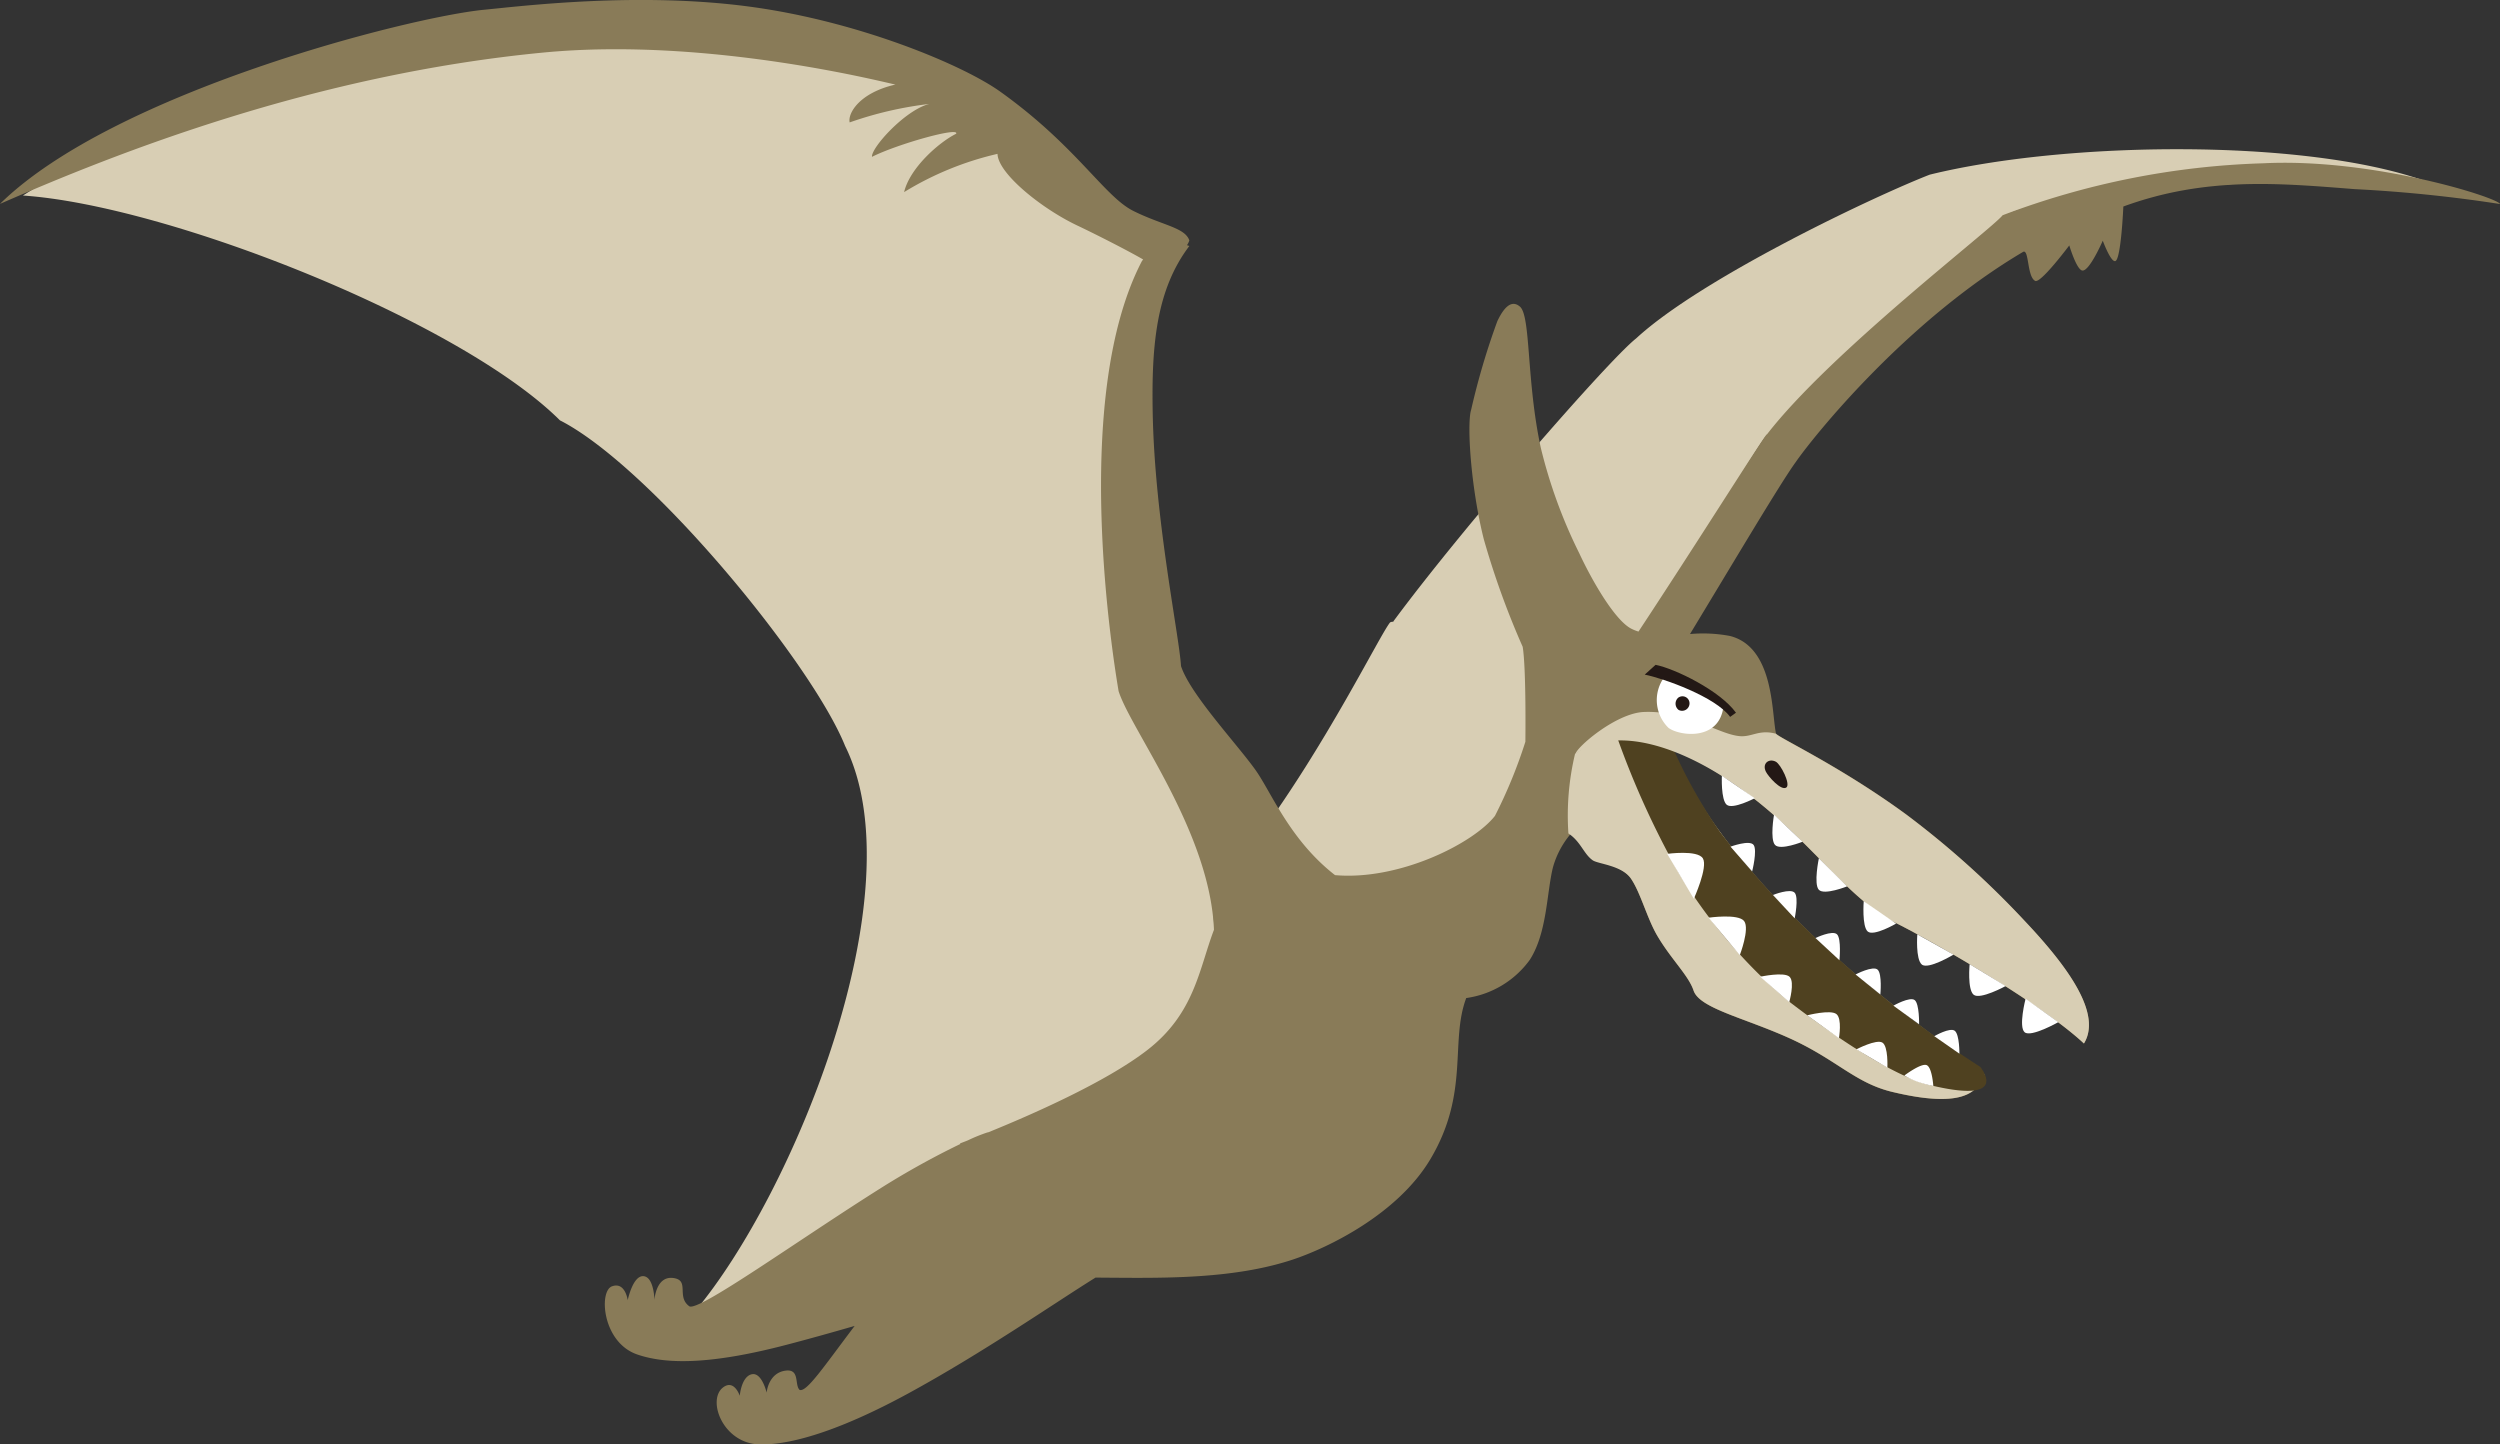<svg xmlns="http://www.w3.org/2000/svg" xmlns:xlink="http://www.w3.org/1999/xlink" width="165.588" height="95.673" viewBox="0 0 165.588 95.673"><rect x="0" y="0" width="165.588" height="95.673" fill="#333333" stroke="none"/><defs><clipPath id="a"><rect width="165.588" height="95.673" fill="none"/></clipPath></defs><g clip-path="url(#a)"><path d="M54.457,47.859h0c-2.217-5.511-12.828-18.419-18.82-21.534l0-.012h-.045C29,19.726,9.644,12.055,0,11.4,25.522-4.9,51.284.193,58.414,3.13,64.664,5.7,71.927,12.458,73.7,14.974c.425.033.834.074,1.228.127-5.481,10.222-.417,26.29.282,29.2a41.559,41.559,0,0,1,3.715,16.237c.065.009.131.015.2.022.678,10.184-29.359,24.524-34.63,24.764C51.036,77.551,59.251,57.538,54.457,47.859Z" transform="translate(1.519 1.551)" fill="#d8ceb4"/><path d="M0,45.626C4.594,39.4,8.076,32.26,8.8,31.342A.407.407,0,0,1,9.03,31.3l-.016-.021C13.609,25.052,23.3,13.938,25.1,12.53,29.445,8.516,40.919,3.094,44.543,1.685,53.53-.53,69.319-.721,77.266,2.073c-11.625-.178-24.995.81-27.692,2.309-2.366,1.915-13,10.754-15.7,14.737-.06-.019-.129-.047-.208-.082-1.622,2.237-9.486,16-12.435,18.835-.081-.026-.189-.067-.326-.122a1.2,1.2,0,0,1,.306.342C19.659,40.211,12.5,50.18,8.667,52.616,7.308,52.176.561,46.824,0,45.626Z" transform="translate(83.271 9.884)" fill="#d8ceb4"/><path d="M50.318,95.673c-2.443-.063-3.505-2.949-2.425-3.775.742-.568,1.107.553,1.107.553s.1-1.252.78-1.423,1,1.213,1,1.213.1-1.284,1.229-1.453c1-.15.6.945.958,1.274.469.155,1.571-1.5,3.643-4.239-1.535.443-3.079.876-4.543,1.258-4.819,1.259-7.846,1.332-9.87.628-2.306-.8-2.541-4.188-1.66-4.509s1.042.919,1.042.919.336-1.638,1.039-1.592.732,1.572.732,1.572.091-1.587,1.23-1.452.2,1.232,1.074,1.871c.574.415,7.194-4.37,12.8-7.894A54.322,54.322,0,0,1,63.6,75.776c0-.029-.006-.044-.006-.044s.186-.068.515-.2a10.817,10.817,0,0,1,1.273-.518c.026-.007.055-.013.085-.018,2.73-1.107,7.781-3.307,10.551-5.464,3.112-2.423,3.4-5.339,4.391-7.947-.253-6.429-5.433-13.139-6.3-15.755a.14.14,0,0,0,.007-.018l-.018,0c-.3-1.8-3.235-19.332,1.529-28.5a1.391,1.391,0,0,1,.091-.126c-.97-.564-3.069-1.636-4.345-2.241-2.392-1.131-5.274-3.465-5.3-4.754a20.689,20.689,0,0,0-6.187,2.533c.376-1.587,2.278-3.28,3.447-3.865.239-.481-3.94.7-5.574,1.529-.073-.585,2.187-3.1,3.8-3.505A24.5,24.5,0,0,0,56.28,8.108c-.136-.567.6-1.95,3.035-2.509-.2,0-12.212-3.187-23.326-2.118C20.794,4.942,7.672,10.151,0,13.506,7.51,6.118,27.122,1.124,32.075.645c2.51-.242,10.213-1.2,17.614-.2,7.2.97,14.1,3.859,16.575,5.633,5.035,3.6,6.88,6.931,8.8,7.89s3.417,1.092,3.714,1.955a1.233,1.233,0,0,1-.157.318c.053.015.1.033.157.053-2.2,2.9-2.516,6.6-2.425,11.122.137,7.007,1.754,14.672,1.873,16.7.613,1.869,3.687,5.136,4.926,6.873,1.053,1.47,2.268,4.634,5.275,6.975,4.215.373,9.145-2.077,10.594-3.925a32.41,32.41,0,0,0,2.015-4.909s.061-4.852-.179-6.29a54.407,54.407,0,0,1-2.576-7.128c-.873-3.469-1.126-7.672-.838-8.568a48.126,48.126,0,0,1,1.736-5.872c.535-1.128,1.034-1.365,1.5-.959.719.632.424,4.951,1.378,9.346a33.284,33.284,0,0,0,2.546,6.982c.906,1.942,2.385,4.456,3.447,5a2.832,2.832,0,0,0,.478.191c3.9-5.911,7.962-12.391,8.49-13.065l.01.016c4.192-5.433,14.9-13.608,15.616-14.525a52.984,52.984,0,0,1,17.283-3.443c7.179-.36,15.485,2.255,15.669,2.7a93.781,93.781,0,0,0-9.646-.989c-4.914-.384-9.83-.853-15.308,1.153,0,0-.148,3.458-.524,3.611-.3.119-.838-1.349-.838-1.349s-.893,2.065-1.364,1.977c-.382-.074-.854-1.663-.854-1.663s-1.9,2.541-2.26,2.351c-.553-.292-.394-2.164-.809-1.917-7.846,4.638-13.979,12.366-15.038,13.9h0c-.989,1.347-4.164,6.706-7.015,11.407a9.627,9.627,0,0,1,2.644.127c2.965.747,2.755,5.21,3.055,6.469.214.287,4.252,2.155,8.6,5.332A59.443,59.443,0,0,1,134.107,61c2.978,3.153,5.1,6.189,3.923,8.117-2.755-2.576-9.707-6.605-12.492-8-3.176-1.586-5.6-5.5-10.1-8.778-2.834-2.068-5.812-3.558-8.263-3.478a3.112,3.112,0,0,0,.083.378c.848,1.8,5.5,4.284,6.683,5.885a54.411,54.411,0,0,0,5.631,6.352c5.338,5.316,12.136,9.5,11.894,9.8-.472.588-.722,2.354-6.142,1.048-2.485-.6-3.689-2.163-6.89-3.594-2.968-1.33-5.87-1.95-6.26-3.116-.331-1-1.474-2.054-2.4-3.626-.681-1.16-1.1-2.828-1.735-3.774-.606-.893-1.956-1.042-2.309-1.292-.873-.616-.924-1.368-1.59-1.806a5.864,5.864,0,0,0-1.283,2.35c-.416,1.707-.379,4.314-1.529,6.11a6.276,6.276,0,0,1-4.21,2.53c-1.09,2.895.24,6.285-2.38,10.681-2.168,3.636-6.771,5.868-9.137,6.651-3.793,1.252-8.256,1.222-12.053,1.191-.334,0-.661-.006-.984-.007C69.876,86.292,65.107,89.6,60.15,92.3c-4.272,2.325-7.53,3.372-9.675,3.372ZM117.151,29l.012,0c-.011-.012-.021-.024-.033-.036Z" transform="translate(-0.002 0)" fill="#897b58"/><path d="M433.754,204.769l.544-.38,1.742-.936a32.6,32.6,0,0,1,4.274,1.385,30.313,30.313,0,0,0,3.056,5.122,54.762,54.762,0,0,0,5.548,6.618c5.338,5.316,12.22,9.226,11.976,9.529-.472.587-.721,2.355-6.141,1.048-2.486-.6-3.689-2.163-6.89-3.595-2.968-1.328-5.871-1.948-6.261-3.115-.332-1-1.473-2.053-2.4-3.625-.682-1.16-1.1-2.83-1.737-3.774-.606-.894-2.194-.979-2.546-1.228-.6-.424-.789-1.238-1.608-1.777a17.584,17.584,0,0,1,.439-5.272" transform="translate(-329.427 -154.837)" fill="#d8ceb4"/><path d="M446.917,203.691a18.211,18.211,0,0,1,3.775.893A32.99,32.99,0,0,0,453.757,210a54.725,54.725,0,0,0,5.632,6.351,73.682,73.682,0,0,0,11.583,9.187s2.12,2.523-3.3,1.217c-2.486-.6-6.494-3.334-9.451-5.611a34.405,34.405,0,0,1-7.249-8.527,56.911,56.911,0,0,1-4.054-8.927" transform="translate(-339.814 -154.877)" fill="#4f4120"/><path d="M462.569,238.759s.951-2.094.6-2.674-2.363-.3-2.363-.3Z" transform="translate(-350.378 -179.229)" fill="#fff"/><path d="M474.285,254.9s.667-1.736.29-2.251-2.359-.229-2.359-.229Z" transform="translate(-359.049 -191.636)" fill="#fff"/><path d="M488.372,269.572s.383-1.327.027-1.681-1.946-.007-1.946-.007Z" transform="translate(-369.863 -203.19)" fill="#fff"/><path d="M500.789,280.049s.229-1.292-.17-1.6-1.93.085-1.93.085Z" transform="translate(-378.988 -211.285)" fill="#fff"/><path d="M515.116,289.647s.07-1.413-.329-1.659-1.725.447-1.725.447Z" transform="translate(-390.106 -218.931)" fill="#fff"/><path d="M528.3,295.7s-.076-1.231-.44-1.383-1.476.685-1.476.685a5.012,5.012,0,0,0,.849.407A8.517,8.517,0,0,0,528.3,295.7Z" transform="translate(-400.247 -223.768)" fill="#fff"/><path d="M536.268,286.444s.012-1.262-.305-1.514-1.359.355-1.359.355Z" transform="translate(-406.486 -216.653)" fill="#fff"/><path d="M525.316,278.9s.027-1.348-.29-1.6-1.411.369-1.411.369Z" transform="translate(-398.205 -211.058)" fill="#fff"/><path d="M514.61,269.379s.127-1.339-.175-1.637-1.467.313-1.467.313Z" transform="translate(-390.064 -203.511)" fill="#fff"/><path d="M503.354,259.664s.142-1.416-.16-1.714-1.427.244-1.427.244Z" transform="translate(-381.519 -196.064)" fill="#fff"/><path d="M491.456,248.086s.281-1.375,0-1.693-1.44.146-1.44.146Z" transform="translate(-372.584 -187.26)" fill="#fff"/><path d="M480,234.805s.352-1.388.1-1.751-1.533.109-1.533.109Z" transform="translate(-363.946 -177.085)" fill="#fff"/><path d="M449.532,198.2c.216.288,4.253,2.155,8.6,5.332a59.443,59.443,0,0,1,7.879,7.07c2.98,3.154,5.106,6.188,3.924,8.118-2.756-2.576-9.706-6.606-12.492-8-3.175-1.588-5.6-5.494-10.1-8.777-3.923-2.863-8.386-4.381-11.079-2.4,0-.389,2.663-2.717,4.539-2.783,2.836-.1,4.873,1.458,6.311,1.6.839.081,1.278-.459,2.416-.16" transform="translate(-331.904 -149.603)" fill="#d8ceb4"/><path d="M458.392,187.357a2.571,2.571,0,0,0,.319,3.315c.739.539,3.355.879,3.635-1.418-.34-.679-3.954-1.9-3.954-1.9" transform="translate(-348.193 -142.457)" fill="#fff"/><path d="M475.882,214.388s-.074,1.595.321,1.926,1.854-.433,1.854-.433Z" transform="translate(-361.833 -163.01)" fill="#fff"/><path d="M489.924,225.341s-.286,1.639.072,2.011,1.82-.218,1.82-.218Z" transform="translate(-372.421 -171.382)" fill="#fff"/><path d="M502.078,237.545s-.359,1.715,0,2.09,1.871-.228,1.871-.228Z" transform="translate(-381.605 -180.698)" fill="#fff"/><path d="M514.884,249.252s-.129,1.678.269,2.012,1.876-.527,1.876-.527Z" transform="translate(-391.44 -189.562)" fill="#fff"/><path d="M529.736,258.6s-.124,1.647.3,2,2.1-.658,2.1-.658Z" transform="translate(-402.743 -196.713)" fill="#fff"/><path d="M544.089,266.89s-.159,1.67.264,2.024,2.124-.574,2.124-.574Z" transform="translate(-413.63 -203.029)" fill="#fff"/><path d="M559.035,276.271s-.484,1.869-.061,2.223,2.229-.671,2.229-.671Z" transform="translate(-424.87 -210.121)" fill="#fff"/><path d="M463.295,192.525a.467.467,0,0,1,.726.4.493.493,0,0,1-.719.427.527.527,0,0,1-.007-.831" transform="translate(-352.115 -146.327)" fill="#231815"/><path d="M489.162,211.993c-.345.24-1.2-.739-1.351-1.048-.269-.546.2-.9.655-.663.33.168,1,1.5.7,1.71" transform="translate(-370.847 -159.832)" fill="#231815"/><path d="M460.234,187.185c-.951-1.32-4.4-2.553-5.656-2.8l.719-.649c1.291.258,4.269,1.708,5.325,3.172Z" transform="translate(-345.639 -139.701)" fill="#231815"/><path d="M491.382,233.114" transform="translate(-373.623 -177.248)" fill="#231815"/></g></svg>